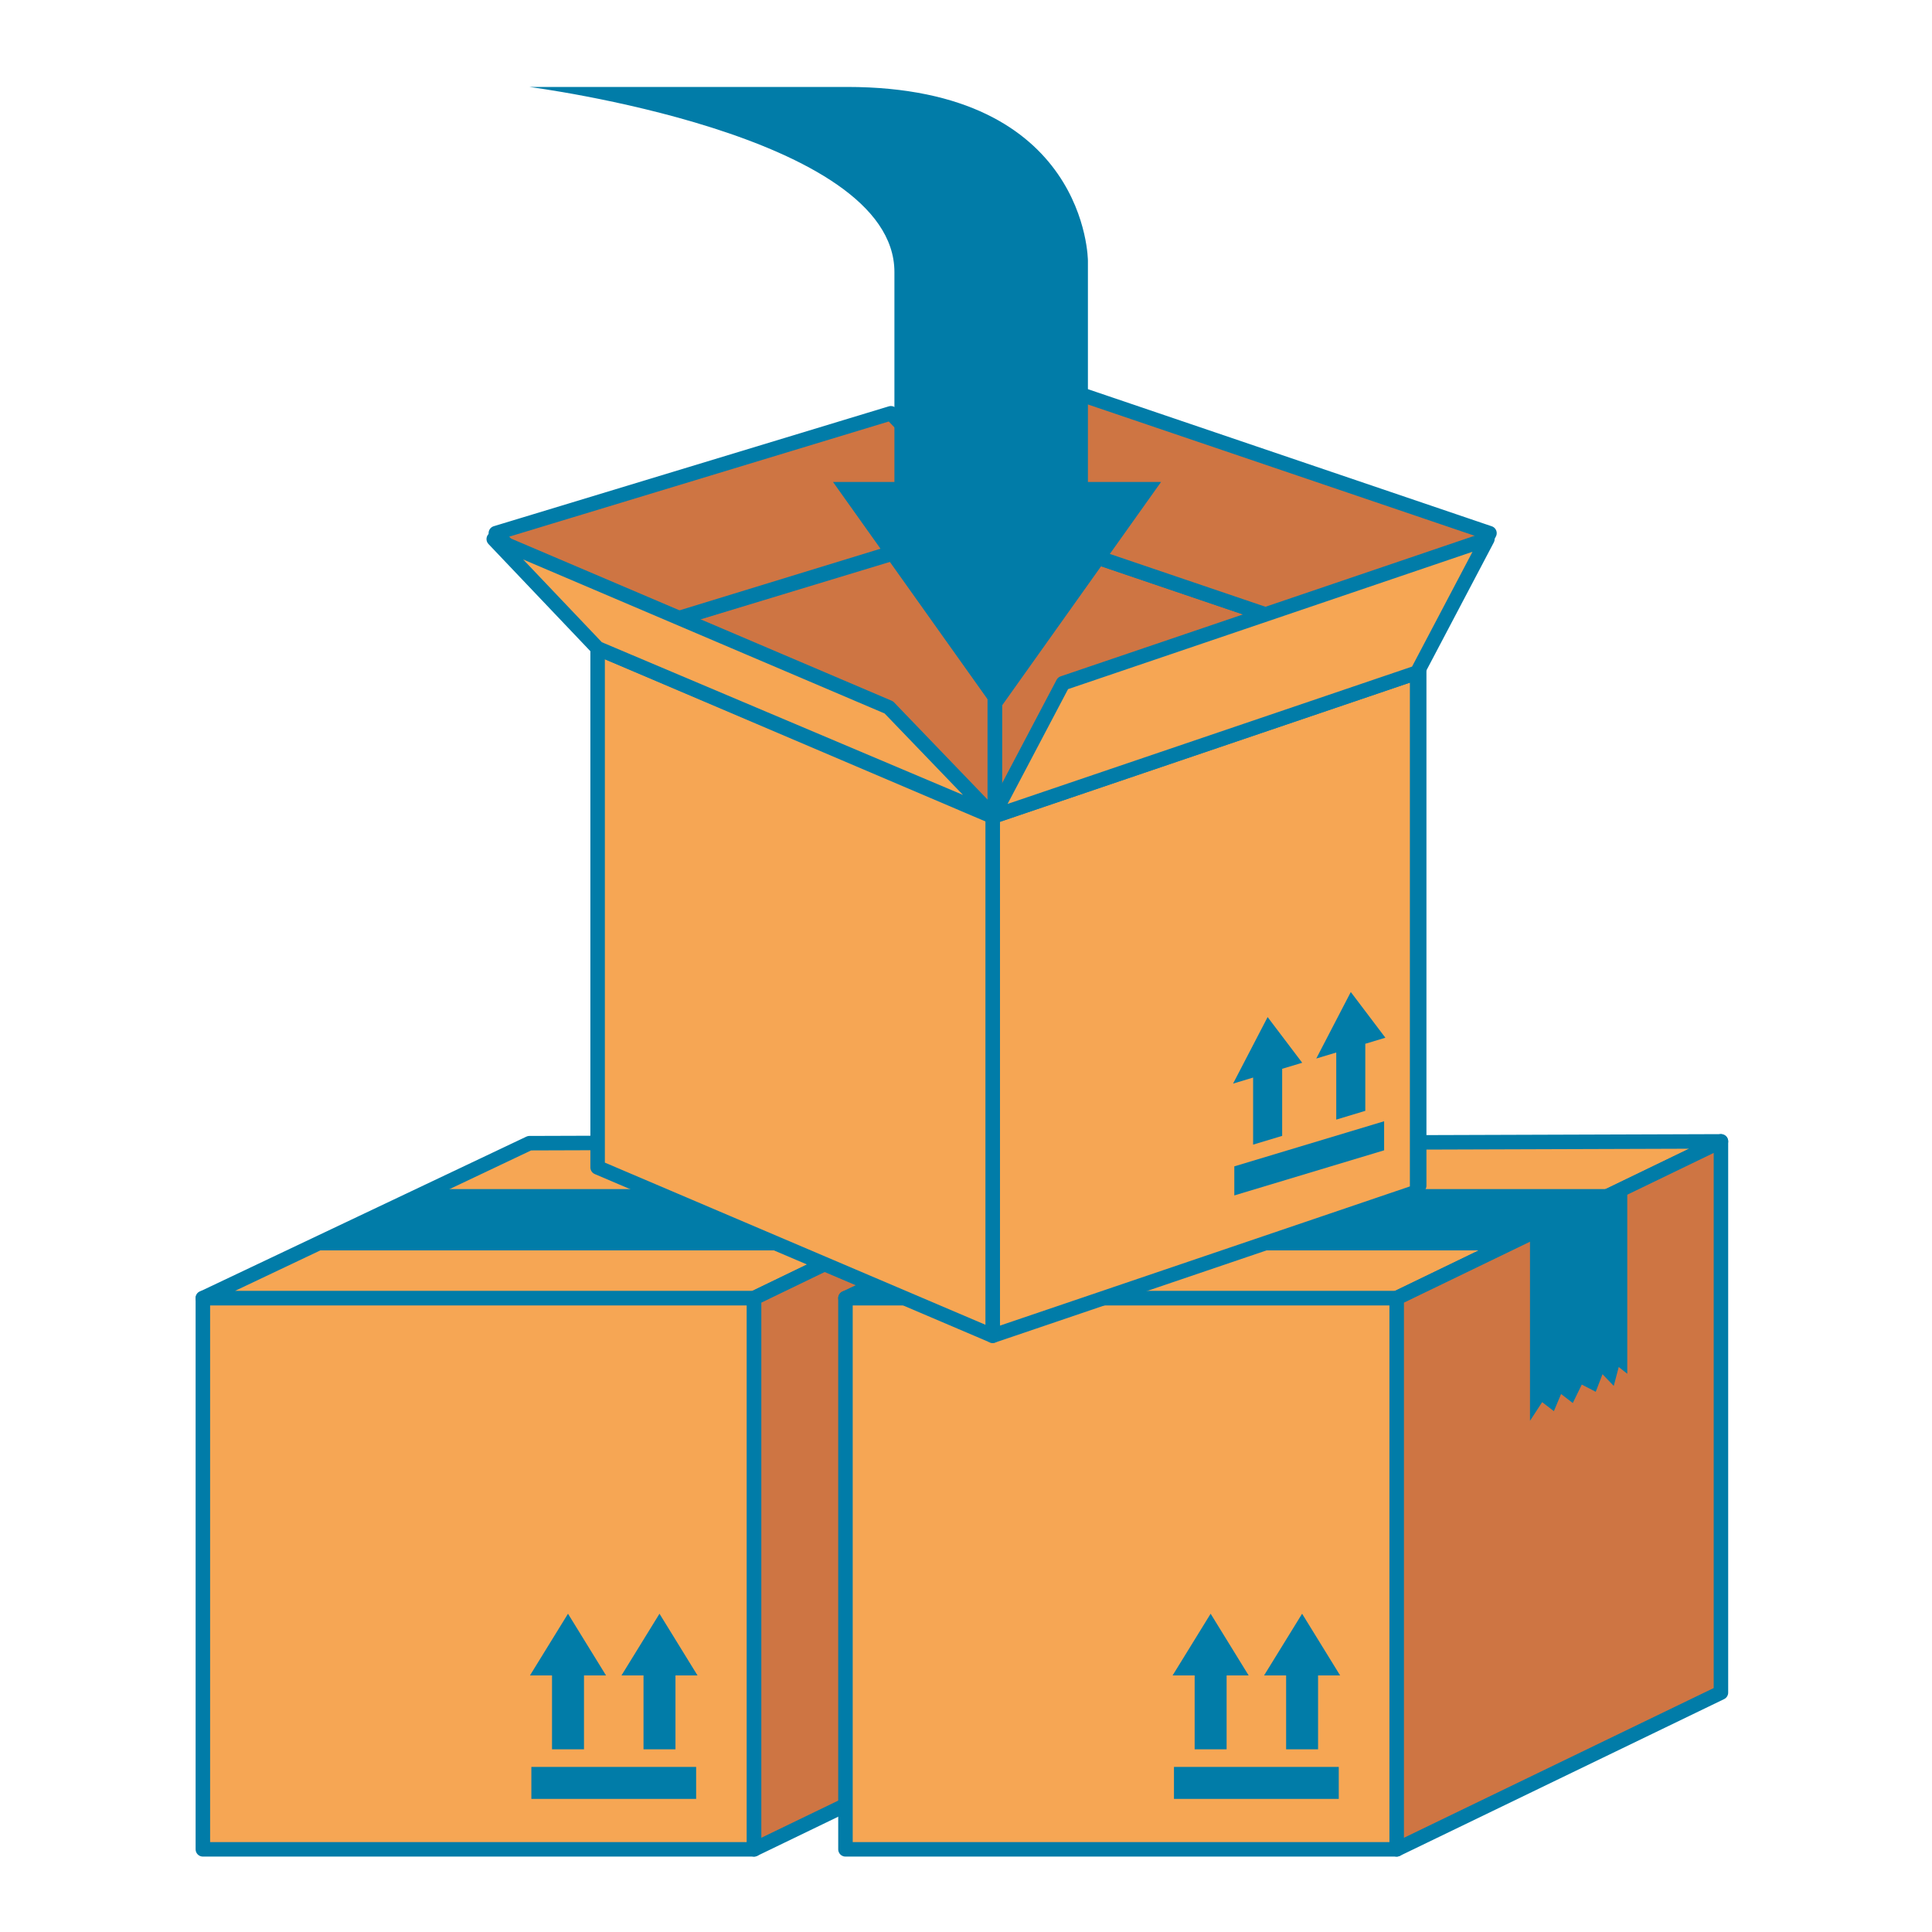 <svg width="200" height="200" viewBox="0 0 200 200" fill="none" xmlns="http://www.w3.org/2000/svg">
<path d="M78.064 134.379H21V191.442H78.064V134.379Z" fill="#F6A654" stroke="#017CA8" stroke-width="1.5" stroke-miterlimit="10" stroke-linecap="round" stroke-linejoin="round"/>
<path d="M78.063 134.379H21L54.81 118.342L111.628 118.155L78.063 134.379Z" fill="#F6A654" stroke="#017CA8" stroke-width="1.5" stroke-miterlimit="10" stroke-linecap="round" stroke-linejoin="round"/>
<path d="M88.296 129.438L101.662 123.096H43.538L30.172 129.438H88.296Z" fill="#017CA8"/>
<path d="M111.627 175.217L78.062 191.442V134.379L111.627 118.155V175.217Z" fill="#CE7543" stroke="#017CA8" stroke-width="1.5" stroke-miterlimit="10" stroke-linecap="round" stroke-linejoin="round"/>
<path d="M101.93 122.843L91.859 127.709V147.079L93.121 145.149L94.331 146.082L95.078 144.308L96.289 145.242L97.22 143.331L98.667 144.076L99.365 142.259L100.53 143.47L101.045 141.512L101.93 142.212V122.843Z" fill="#017CA8"/>
<path d="M62.736 173.441L58.799 167.052L54.861 173.441H57.145V181.087H60.455V173.441H62.736Z" fill="#017CA8"/>
<path d="M72.207 173.441L68.27 167.052L64.334 173.441H66.616V181.087H69.925V173.441H72.207Z" fill="#017CA8"/>
<path d="M72.064 182.911H55.006V186.221H72.064V182.911Z" fill="#017CA8"/>
<path d="M144.586 134.379H87.522V191.442H144.586V134.379Z" fill="#F6A654" stroke="#017CA8" stroke-width="1.5" stroke-miterlimit="10" stroke-linecap="round" stroke-linejoin="round"/>
<path d="M144.586 134.379H87.522L121.333 118.342L178.151 118.155L144.586 134.379Z" fill="#F6A654" stroke="#017CA8" stroke-width="1.5" stroke-miterlimit="10" stroke-linecap="round" stroke-linejoin="round"/>
<path d="M154.821 129.438L168.188 123.096H110.064L96.697 129.438H154.821Z" fill="#017CA8"/>
<path d="M178.151 175.217L144.586 191.442V134.379L178.151 118.155V175.217Z" fill="#CE7543" stroke="#017CA8" stroke-width="1.5" stroke-miterlimit="10" stroke-linecap="round" stroke-linejoin="round"/>
<path d="M168.455 122.843L158.385 127.709V147.079L159.645 145.149L160.857 146.082L161.603 144.308L162.815 145.242L163.745 143.331L165.191 144.076L165.89 142.259L167.056 143.47L167.57 141.512L168.455 142.212V122.843Z" fill="#017CA8"/>
<path d="M129.26 173.441L125.324 167.052L121.387 173.441H123.67V181.087H126.979V173.441H129.26Z" fill="#017CA8"/>
<path d="M138.73 173.441L134.793 167.052L130.855 173.441H133.139V181.087H136.446V173.441H138.73Z" fill="#017CA8"/>
<path d="M138.588 182.911H121.529V186.221H138.588V182.911Z" fill="#017CA8"/>
<path d="M146.915 122.743L102.979 102.564V54.091L146.915 69.008V122.743Z" fill="#CE7543" stroke="#017CA8" stroke-width="1.5" stroke-miterlimit="10" stroke-linecap="round" stroke-linejoin="round"/>
<path d="M102.979 102.564L62.08 120.238V66.5L102.979 54.091V102.564Z" fill="#CE7543" stroke="#017CA8" stroke-width="1.5" stroke-miterlimit="10" stroke-linecap="round" stroke-linejoin="round"/>
<path d="M146.915 69.008L102.979 54.091L110.257 40.276L154.19 55.192L146.915 69.008Z" fill="#CE7543" stroke="#017CA8" stroke-width="1.5" stroke-miterlimit="10" stroke-linecap="round" stroke-linejoin="round"/>
<path d="M102.979 53.959L62.081 66.5L51.33 55.192L92.226 42.782L102.979 53.959Z" fill="#CE7543" stroke="#017CA8" stroke-width="1.5" stroke-miterlimit="10" stroke-linecap="round" stroke-linejoin="round"/>
<path d="M146.7 123.355L102.762 138.274V84.538L146.7 69.62V123.355Z" fill="#F6A654" stroke="#017CA8" stroke-width="1.5" stroke-miterlimit="10" stroke-linecap="round" stroke-linejoin="round"/>
<path d="M102.761 138.274L61.865 120.849V67.112L102.761 84.538V138.274Z" fill="#F6A654" stroke="#017CA8" stroke-width="1.5" stroke-miterlimit="10" stroke-linecap="round" stroke-linejoin="round"/>
<path d="M146.7 69.62L102.762 84.538L110.042 70.724L153.974 55.804L146.7 69.62Z" fill="#F6A654" stroke="#017CA8" stroke-width="1.5" stroke-miterlimit="10" stroke-linecap="round" stroke-linejoin="round"/>
<path d="M102.762 84.405L61.865 67.112L51.113 55.804L92.009 73.228L102.762 84.405Z" fill="#F6A654" stroke="#017CA8" stroke-width="1.5" stroke-miterlimit="10" stroke-linecap="round" stroke-linejoin="round"/>
<path d="M134.804 110.017L131.224 105.287L127.646 112.175L129.722 111.549V118.492L132.729 117.586V110.642L134.804 110.017Z" fill="#017CA8"/>
<path d="M143.414 107.425L139.834 102.693L136.26 109.578L138.328 108.957V115.901L141.335 114.993V108.051L143.414 107.425Z" fill="#017CA8"/>
<path d="M127.775 123.751V120.741L143.284 116.072V119.08L127.775 123.751Z" fill="#017CA8"/>
<path d="M103.211 73.763L86.232 49.891H120.193L103.211 73.763Z" fill="#017CA8"/>
<path d="M112.621 27.009V57.138H92.59C92.59 57.138 92.59 37.982 92.59 28.164C92.59 13.848 54.783 9 54.783 9C54.783 9 73.024 9 87.684 9C112.621 9 112.621 27.009 112.621 27.009Z" fill="#017CA8"/>
</svg>
